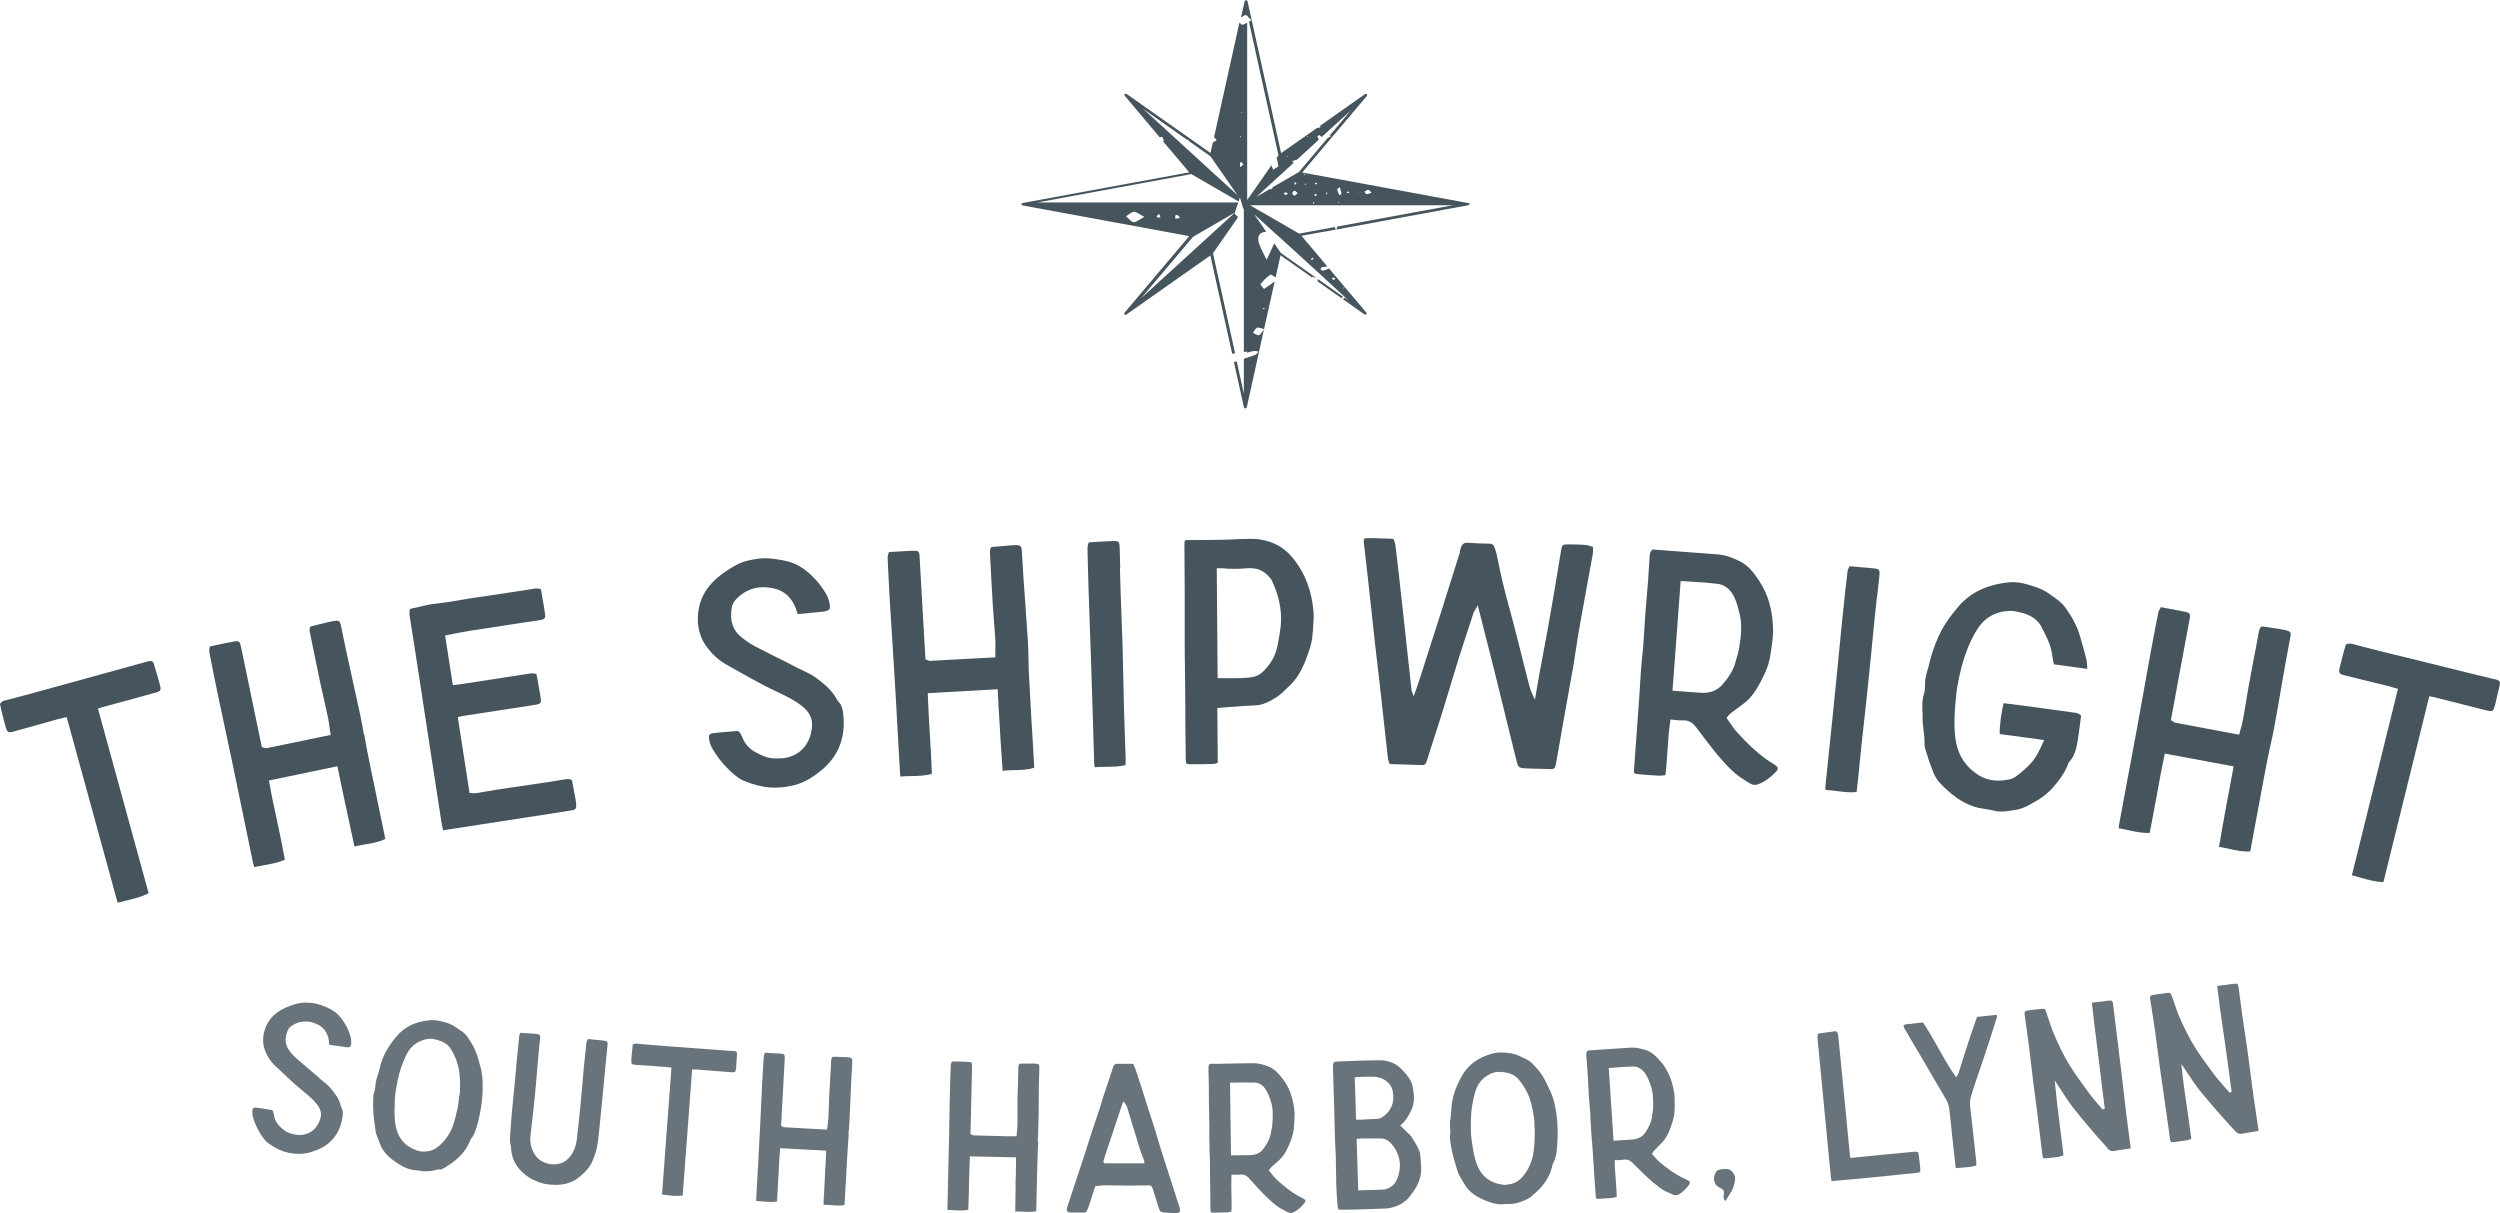 <?xml version="1.0" encoding="UTF-8"?><svg id="Layer_1" xmlns="http://www.w3.org/2000/svg" viewBox="0 0 1717.482 833.419"><defs><style>.cls-1{fill:#68737b;}.cls-2{fill:#46545d;}</style></defs><g id="Layer_1-2"><path class="cls-2" d="M1010.1,140.4c0-.2-.3-.2-.5-.4-.1-.1-.1-.4-.4-.4l-114.6-21.1,44.5-52.7c.2-.2,0-.4,0-.6s.2-.4,0-.6h0c-.2-.2-.4,0-.7,0-.2,0-.4-.2-.6,0l-31.2,22c.2.2.5.4.8.6-.6.2-1.2.5-2,.8,0-.1-.2-.2-.3-.3l-25,17.5-5.9-26.8h0L857,.7c0-.2-.3-.2-.5-.3-.2-.1-.2-.4-.4-.4h-.1c-.2,0-.2.3-.4.4s-.4.1-.5.3l-2.6,11.5c1-.8,2-1.5,3.1-1.9.3-.1.8.3,1.4.9v-1.1l.3,1.4c.7.7,1.5,1.5,2.4,2.4-.6.4-1.1.7-1.7,1l20.3,91.8-1.3,1.8c.5,1.9,1,3.7,1.2,5.5.1.7-2.4,1.7-3.6,2.6-.4-1-.7-2-1.2-3l-7.9,11.4-8.7,12.4V15.5c-1.2.8-2.3,1.4-3.4,1.5-.5,0-1.2-.7-1.9-1.6l-17.5,79c.7.2,1.2,1.3,1.8,2-.8.5-1.5.9-2.3,1.3,0,0-.1-.1-.2-.2l-1.7,7.6-57.7-40.6c-.2-.1-.4,0-.6,0s-.5-.2-.7,0h0c-.2.2,0,.4,0,.6s-.2.4,0,.6l24.1,28.6c.7-.2,1.4-.4,1.8-.1.6.4.7,1.7,1,2.6-.2,0-.4.2-.6.2l18.1,21.4-114.6,21.1c-.2,0-.2.3-.4.4-.1.1-.4.2-.5.4s0,0,0,0h0c0,.2.3.2.5.4.1.2.1.4.4.4l114.6,21.1-44.5,52.7c-.2.2,0,.4,0,.6s-.2.4,0,.6h0c.2.2.4.2.7.2s.4,0,.6-.2l57.7-40.6,15,67.5c.7-.1,1.3-.2,2-.3l-15.2-68.7,12.8-18.4,4.5-6.5c-1.1-.9-2.4-1.9-2.3-2.6.6-2.5,1.5-5,2.4-7.4h-138.1l105.8-19.5,17.1,9.9,15.4,8.9c.3-.9.6-1.9.9-2.8.7,2.3,1.4,4.8,2.4,8.1l.3-.5v98.6c.7,0,1.5-.2,2.2-.3,0,.3,0,.6.1.8,1.6-.4,3.2-1,4.9-1.2.9-.1,2,.3,2.9.5-.7.7-1.2,1.7-2,2.1-2.7,1-5.4,1.9-8.1,2.8v23.9l-4.9-22.2c-.6.2-1.3.5-1.9.7l6.9,31c0,.3.4.3.6.5.1,0,.1.3.3.3h.1c.2,0,.1-.2.3-.3.2-.1.6-.2.6-.5l11.8-53.5c-1.5,1.8-2.3,3.5-3.4,3.9-1.1.3-2.7-1-4.1-1.6.9-1.2,1.5-3,2.7-3.5,1.1-.5,2.7.4,4.9.9l7.3-32.8c-2.6,1.9-4.9,3.7-7.3,5.2-.1,0-2.7-3-2.5-3.3,2-2.4,4.2-4.7,6.8-6.5.4-.3,1.8.7,3.6,1.9l3.4-15.2,21.5,15.1c.1,0,.2-.2.3-.2,1.2-.2,3.9,1.2,3.9,1.6s-.3.9-.4,1.3l32.4,22.8c.2.1.4,0,.6,0s.5.2.7,0h0c.2-.2,0-.4,0-.6s.2-.4,0-.6l-9.4-11.1h0l-16.2-19.2c-1.4.5-2.8,1.1-4.3,1.5-.4.1-1.3-.5-1.5-.9-.1-.4.4-1.4.8-1.5,1.2-.3,2.5-.4,3.8-.5l-17.8-21.1,23.6-4.3c-.3-.6-.5-1.2-.8-1.7l-24.4,4.5-24.2-14-9.6-5.5h139.6l-79.4,14.6c-.3.7-.6,1.4-.9,2.1l90.7-16.7c.2,0,.2-.3.4-.4.2-.1.4-.2.5-.4h0l.5.2ZM838.2,151.9l10.5-6.1-.7.6-64.2,58.6,35.8-42.3,18.6-10.8h0ZM809,147.8c.7.4,1.1,1.2,1.7,1.9-1.2.2-2.2.4-3.2.6,0-.8-.2-1.6,0-2.3,0-.2,1.2-.4,1.5-.2ZM795.2,147.8c.3-.3.9-.5,1.3-.7.2.8.5,1.6.7,2.4-.9,0-1.7-.2-2.6-.3.2-.5.3-1,.6-1.4ZM779,145.5c1.7-.1,3.5,1.6,7.2,3.5-3.9,2-5.9,3.9-7.5,3.6-1.9-.4-3.4-2.6-5.1-4,1.8-1.1,3.5-2.9,5.3-3l.1-.1ZM831.8,117.3c-.2,0-.4-.2-.5-.3v-.2l-46.1-42.1,30.4,21.4s.1-.1.2-.2c.1-.1.7.4,1.1.6,0,0-.2.2-.3.3l15,10.6,18.5,26.6-18.3-16.7h0ZM852.8,77.1l.8.7s-.5-.2-.8-.4v.5l-.3-.6.3-.2ZM852.3,93.3l.3.9h-.8c0-.1.5-.9.5-.9ZM851.9,114.8c0-.9-.1-1.8,0-2.7,0-.4.7-.6,1.1-.9.4.7,1.2,1.7,1,2-.5.7-1.5,1.1-2.2,1.6h.1ZM868.6,211.5v1.1c-.1,0-1.2-.7-1.2-.7l1.2-.5v.1ZM911.7,158.9l-.2.5c-.1,0-.3-.1-.4-.2.2-.1.4-.2.6-.3h0ZM923.2,197.5c.2,0,.3.1.5.2-.2.2-.4.3-.6.5,0,0-.2-.2-.3-.4.1,0,.3-.2.4-.3h0ZM915.7,190.6c.5,0,1,.4,1.6.6-.4.6-.7,1.2-.8,1.2-.5-.2-1-.5-1.4-.9,0,0,.4-1,.6-.9h0ZM901.7,176.9c.3.4.5.7.7,1-.5.3-.9.6-1.4.8l-.4-.4c.3-.5.7-.9,1.1-1.4h0ZM877.1,161.2l31.9,29.1h.1c.2,0,.5.4.8.9l13.2,12.1h0s0,.2.1.2l3.2,2.9-2.6-1.8c-.5.3-.9.6-1.4,1-.2-.4-.6-.9-.5-1.1.1-.3.4-.5.7-.7l-42.6-30-4.6-6.6c-1.8,4-3.6,7.7-5.2,11.3-1.9-3.9-4.1-7.6-5.4-11.7-1.4-4.5.7-7.5,5.1-7.6l-8.3-12,15.5,14.1v-.1ZM898.5,93.4c0,.2.1.5.2.7-.2,0-.4,0-.5-.1,0,0,0-.3-.1-.4.2,0,.3-.1.5-.2h-.1ZM884.1,107.1c.2,0,.3.1.5.2,0,.1,0,.4-.1.4s-.3,0-.4-.1v-.5ZM882.9,133.9c-.4,0-.6-.8-.9-1.2.4-.2.8-.6,1.1-.6.5.1.9.5,1.8,1.1-1,.4-1.6.8-2,.7h0ZM889.2,134.4c-.5,0-1.4-1.1-1.4-1.7s.9-1.7,1.5-1.7,1.2.9,2.2,1.7c-1,.8-1.6,1.7-2.3,1.7ZM889.1,125.5c.4,0,.8-.3,1.1-.1.2.2.3.7.4,1-.4.2-.7.3-1.1.5-.1-.5-.3-.9-.4-1.4ZM874.1,128.9c0,.2.1.3.2.4-.4.3-.8.6-1.2.9,0-.2-.2-.4-.2-.6l-9.7,5.6,25.5-23.3c-.3-.3-.7-.7-1-1,1-.4,2.1-1.1,3.1-1.1h.1l15.2-13.9c-.4-.7-.9-1.3-1-2,0-.3,1-1.2,1.2-1.1.5.2,1.1.8,1.7,1.3l20-18.2-14.4,17.1c.2.2.4.4.7.6-.9.5-1.5.9-2.1,1.1l-19.9,23.5-18.1,10.5-.1.2ZM896.3,119.4c.2.1.4.2.6.3-.1.1-.3.4-.4.4-.3-.1-.5-.3-.8-.5.2,0,.4-.2.6-.2h0ZM896.7,127.1c-.1,0-.3-.2-.4-.3.2-.2.4-.5.7-.7,0,0,.3.2.4.2-.2.3-.5.5-.7.8ZM902.4,139.9c-.1,0-.5-.2-.5-.3,0-.3.2-.6.3-.8.3.2.6.4.9.6-.2.2-.5.4-.7.5ZM904,134.7c-.2.1-.6-.2-1-.4.1-.4.2-.9.5-1s.7.2,1.1.4c-.2.4-.3.8-.5,1h-.1ZM903.9,126.8c-.2-.3-.5-.5-.7-.8.3-.2.6-.6.9-.5.3,0,.5.5.7.8-.3.2-.6.4-.9.5ZM911.3,125.1v.3c.1,0-.2,0-.2,0l.2-.3ZM911.1,133.5v-1c0-.1.3-.2.5-.3.1.3.5.7.4.8-.2.3-.6.4-.9.6v-.1ZM919.5,139.5c-.1-.3-.2-.5-.4-.8.2,0,.5-.1.6,0,.1,0,.2.4.2.5-.2.1-.3.2-.5.3h.1ZM920.1,134.1c-.5-1.3-1.1-2.5-1.5-3.9,0-.3.8-.8,1.8-1.7.5,1.8,1,3.2,1.2,4.6,0,.3-.9.7-1.4,1h-.1ZM925.9,132.6c-.3,0-.5-.4-.8-.6.4-.2.8-.4,1.2-.4.3,0,.5.4.8.6-.5.2-.9.4-1.3.4h.1ZM933.3,133.3c0-.3,0-.7.1-1,0,.2.1.4.2.5-.1.2-.2.3-.3.5h0ZM938.9,133.4c-.6,0-1-1.1-1.6-1.7.9-.5,1.8-1.2,2.7-1.3.5,0,1.1.9,2.3,2-1.6.5-2.6,1.1-3.4,1Z"/><path class="cls-2" d="M81.7,619.9c-.3,0-.6.2-.9.2l-35-127.5-3.3.8c-1.7.4-3.2.7-4.7,1.2-5.1,1.4-10.2,2.8-15.3,4.3-4.4,1.2-8.9,2.5-13.3,3.7h0c-3.4,1-4.2.5-5.2-2.8-.9-3-1.6-6.1-2.4-9l-.7-3c-.2-.9-.4-1.8-.6-2.8l-.3-1.4c.9-1.4,1.9-2.1,3.8-2.5,8.9-2.2,17.8-4.7,26.5-7.1l7-1.9c16.1-4.4,32.1-8.8,48.2-13.3l13.8-3.8c.4-.1.7-.2,1.1-.3.7-.2,1.3-.4,2-.5,2-.3,2.8.2,3.4,2.2,1.6,5.2,2.8,9.5,3.9,13.5,1.2,4.4.9,5-3.3,6.1h-.2c-11.8,3.3-23.6,6.5-35.5,9.7-.4.1-.9.3-1.5.5l-1.9.6,34.8,126.8c-4.7,2.5-9.6,3.7-14.7,4.9-1.8.4-3.6.9-5.5,1.4h-.2Z"/><path class="cls-2" d="M250.2,504.5c.6,3.7,1.3,7.4,2,11.1,1.9,9.6,3.9,19.2,5.9,28.7.9,4.2,1.8,8.5,2.6,12.7l4,19.3c-4.2,2.2-8.7,2.9-13.4,3.7-1.6.3-3.1.5-4.8.9-1,.2-2,.4-3,.7l-.7-3.3c-.7-3.3-1.4-6.5-2.1-9.8-.6-3-1.3-5.9-1.9-8.9l-2.2-10.2c-.6-2.7-1.1-5.3-1.7-8-.6-3-1.3-6-1.9-9.2l-1.2-5.8-47.1,9.8.2.9c1.6,9.1,3.6,18.3,5.5,27.1,1.8,8.6,3.7,17.5,5.3,26.4-4.6,2.1-9.4,2.9-14.4,3.8-2.2.4-4.4.8-6.7,1.3v-.4c-.3-.8-.5-1.4-.7-2.1-1.8-8.8-3.6-17.5-5.4-26.3-3-14.8-6.1-29.6-9.2-44.4-1.7-8.3-3.5-16.6-5.3-24.9-1.6-7.4-3.2-14.8-4.7-22.1-1.8-8.8-3.7-18-5.5-27.6-.1-.7,0-1.5.1-2.6,0-.4.1-.8.2-1.2l4.7-1c3.8-.8,7.4-1.6,11-2.2,4.5-.9,4.9-.6,5.9,4.1,2.6,12.7,5.3,25.4,7.9,38.1l6.3,30.3h.6c.3.2.5.2.8.3.7.2,1.4.4,2.1.2,11.4-2.3,22.7-4.6,34.4-7.1l9.3-1.9v-.8c-.3-1.2-.4-2.4-.6-3.5-.3-2.5-.6-4.9-1.1-7.3-.9-4.1-1.8-8.2-2.7-12.2-.9-4-1.8-8-2.7-12.1-1.1-5.2-2.1-10.3-3.2-15.5-1.2-6.1-2.5-12.3-3.8-18.4-.4-1.8-.6-3.3.3-4.7l3.5-.9c3-.7,6-1.5,9-2.2,1-.2,2.3-.5,3.6-.7,3.5-.5,4.2,0,4.9,3.5.4,2.1.9,4.2,1.3,6.4.7,3.4,1.4,6.8,2.1,10.1,1.2,5.5,2.4,10.9,3.6,16.4,2.1,9.4,4.2,19.2,6.3,28.8.9,4.2,1.6,8.6,2.4,12.8h0l.2-.1Z"/><path class="cls-2" d="M392.2,556.8c-3.2.5-6.3,1-9.5,1.5l-51.2,7.9-27.1,4.2c0-.3-.2-.7-.2-1-.3-1.1-.5-2.1-.7-3.1-2.6-16.9-5.2-33.8-7.8-50.7l-4-26.1c-1.8-11.8-3.6-23.5-5.4-35.3l-1.9-12.2c-1-6.4-2-12.7-3-19.1-.2-1.2,0-2.5,0-3.4.1-.9.4-1.3,1.6-1.5,2.1-.4,4.2-.9,6.2-1.4,2.9-.7,5.9-1.4,8.9-1.7,6.3-.7,12.7-1.7,18.9-2.8,3.9-.7,8-1.4,12-1.9,7.3-1,14.8-2.2,22-3.3,5.6-.9,11.3-1.8,16.9-2.6.9-.1,1.8,0,2.8.2.3,0,.6.1.9.2.3,1.6.6,3.1.8,4.7.7,3.9,1.4,7.6,1.9,11.3.6,4.2.3,4.7-3.9,5.4h-.1l-12,1.8c-12,1.8-23.9,3.7-35.9,5.5-3.6.6-7.2,1.3-10.7,2-1.7.3-3.3.7-5,1l-.9.2,5.3,34.1,4-.5c2.4-.3,4.7-.6,7-1,5.1-.8,10.2-1.6,15.4-2.4,9.1-1.4,18.1-2.8,27.2-4.2.9-.1,1.8,0,2.9.2.3,0,.6.1.9.1l.8,4.2c.7,3.7,1.3,7.2,1.9,10.7.4,2.7.6,4.4,0,5.1-.6.8-2.1,1.1-4.8,1.5-12.3,1.9-24.7,3.8-37,5.7l-10.9,1.7c-.6,0-1.1.2-1.9.4l-2.1.4,8.1,52.2h.7c2.5.4,4.9,0,7.3-.5.6-.1,1.2-.2,1.8-.3,5.9-1.1,11.8-1.9,17.6-2.8l4.2-.6c3.6-.5,7.2-1.1,10.7-1.6,7.7-1.1,15.6-2.3,23.3-3.6,1.8-.3,3.3-.3,4.7.5l.7,3.5c.6,3.1,1.2,6.1,1.7,9.1.3,1.5.4,2.6.5,3.6.3,3.5-.2,4.2-3.7,4.7h0l.1-0Z"/><path class="cls-2" d="M561.3,531.6c-5.9,4.2-11.1,6.8-16.5,8-5.4,1.3-10.5,1.7-15.6,1.4-5.8-.4-11.6-1.9-18.4-4.7-2.7-1.1-5.1-3.1-7.2-4.9-5.6-4.8-10.4-10.6-14.3-17.3-1-1.8-1.8-4-2.2-6.6-.2-1.2-.1-2.1.3-2.7.4-.6,1.2-.9,2.5-1.1,1.8-.2,3.7-.4,5.5-.6,1.7-.2,3.4-.3,5-.4,1.8-.2,3.7-.3,5.5-.5,1.1-.1,1.9.3,2.6,1.5l.2.4c.5.8.9,1.5,1.2,2.2,1.7,4.7,4.9,8.3,9.8,10.8,3.9,2.1,7.9,3.9,12.5,3.9h2c1.5,0,3.1,0,4.6-.2,9.4-1.5,16.1-7.7,18.3-17,2.3-9.7-.3-15.3-10.1-21.6-4.4-2.8-9.1-5-13.7-7.2-2.5-1.2-5.1-2.4-7.6-3.7-6.6-3.4-13.1-7.1-19.5-10.7-2.5-1.4-5-2.8-7.6-4.3-4.6-2.6-8.7-6.2-12.4-11-4.7-6-6.9-12.7-6.8-20.5.2-13.6,6.6-24.1,20.3-33,4.2-2.8,8.9-5.5,14.2-6.7,4.7-1.1,9.8-2,15.1-1.4h.3c5.3.6,10.3,1.2,15.3,3.1,6.9,2.6,11.9,7.3,15.9,11.6,2.2,2.4,4.3,5.2,6.8,9.2,1.1,1.7,1.9,3.9,2.5,6.6.5,2.2.5,3.5,0,4.3-.6.8-1.9,1.3-4.3,1.7-2.4.3-4.8.5-7.1.7-1,0-2.1.2-3.1.3l-7.3.7c-1.5-5.4-3.4-9-6.4-12.2-2.8-2.9-6.5-4.8-11.2-5.7-9.7-1.9-18.2.8-24.8,7.8-1.6,1.6-2.7,4-3,6.1-1.2,8.6.8,14.9,6.3,19.5,3.2,2.6,6.5,4.9,9.9,6.7,4.2,2.2,8.6,4.4,12.8,6.5,4.9,2.4,9.9,4.9,14.8,7.5,1.6.9,3.3,1.6,4.9,2.4,3.1,1.5,6.3,3,9.1,5,4.7,3.5,10.1,7.6,13.6,13.4.2.3.3.6.5.9.3.7.7,1.4,1.3,2,3.1,3.1,3.4,7.2,3.7,11.1,1.2,16-4.8,29-18,38.4h0l-.2.3Z"/><path class="cls-2" d="M706.6,454.2c0,3.7.2,7.5.4,11.3.5,9.8,1.1,19.5,1.6,29.3.3,4.3.5,8.6.8,12.9l1.1,19.7c-4.5,1.5-9,1.6-13.8,1.7-1.6,0-3.2,0-4.8.2-1,0-2,.1-3.1.3l-.2-3.3c-.2-3.4-.5-6.7-.7-10-.2-3-.4-6-.6-9.1l-.6-10.4c-.2-2.7-.3-5.4-.5-8.1-.2-3.1-.4-6.2-.5-9.3l-.3-5.9-48,2.7v.9c.3,9.2.9,18.6,1.4,27.6.6,8.8,1.1,17.8,1.4,26.9-4.8,1.4-9.7,1.5-14.8,1.6-2.2,0-4.5,0-6.8.3v-.4c-.2-.8-.3-1.4-.3-2.1-.5-8.9-1-17.9-1.5-26.8-.8-15.1-1.7-30.2-2.6-45.2-.5-8.5-1-16.9-1.6-25.3-.5-7.5-1-15.1-1.4-22.6-.5-8.9-1-18.4-1.4-28.1,0-.7.2-1.5.5-2.5.1-.4.2-.8.3-1.2l4.8-.3c3.9-.2,7.5-.5,11.2-.6,4.6-.2,5,.1,5.2,4.9.7,12.9,1.5,25.9,2.2,38.8l1.8,30.9.6.2c.3,0,.5.2.8.3.6.3,1.3.6,2.1.5,11.6-.6,23.1-1.3,35-1.9l9.5-.5v-4.4c0-2.5.1-4.9,0-7.4-.2-4.2-.6-8.3-.9-12.5-.3-4.1-.6-8.2-.9-12.3-.3-5.3-.6-10.5-.9-15.8-.3-6.3-.6-12.5-1-18.8-.1-1.9-.1-3.3,1-4.6l3.6-.3c3.1-.3,6.2-.6,9.2-.8,1,0,2.3-.2,3.7-.2,3.6,0,4.1.6,4.4,4.2.1,2.2.2,4.3.4,6.5.2,3.4.4,6.9.6,10.3.4,5.6.8,11.1,1.2,16.7.7,9.6,1.4,19.6,2,29.4.3,4.3.3,8.7.4,13h0v-.4Z"/><path class="cls-2" d="M769.4,390.4c.3,11.3.6,22.9,1.1,34.4.7,15.2,1,30.8,1.3,45.8.3,12.8.6,25.9,1.1,38.9.1,3.8.3,7.5.4,11.4v4.7c-4.2,1.1-8.4,1.1-12.9,1.2-2.7,0-5.5,0-8.3.3,0-.2,0-.4-.1-.7-.2-.8-.3-1.6-.3-2.3-.3-10.1-.6-20.1-.9-30.2-.4-13.8-.8-27.6-1.3-41.3-.3-8.5-.6-16.9-.9-25.4-.3-7.7-.6-15.4-.8-23.1-.3-8.9-.5-18.4-.7-28.1,0-.8.3-1.6.6-2.5,0-.3.2-.6.3-.9,1.6,0,3.1-.2,4.7-.3,3.9-.2,7.6-.4,11.4-.6,4.6-.1,5,.2,5.1,4.9.1,4.6.2,9.1.4,13.7h0l-.2.1Z"/><path class="cls-2" d="M836.6,524c-.3.1-.5.2-.8.3-.7.3-1.3.5-1.8.5-5.3.2-11,.3-16.7.2-2.3,0-2.6-.2-2.7-3.3-.1-9.4-.2-18.8-.3-28.2v-10.5c-.2-12.4-.3-24.8-.4-37.2v-38.3c0-4.5,0-9-.1-13.6,0-6.3-.1-12.6-.1-18.9s.3-2.2.5-3.2c0-.3.1-.5.2-.8h7.5c6.3,0,12.3-.1,18.4-.2,2.6,0,5.3-.2,7.9-.3,4.1-.2,8.4-.4,12.5-.3,3.9.1,8,.8,11.8,2.1,6.8,2.3,12.4,6.5,17.2,13,7.2,9.6,11.3,20.7,12.6,33.9.4,3.9.1,7.9-.2,11.7,0,1.3-.2,2.7-.3,4-.2,4.2-1.1,8.5-3,13.7-2.6,7.5-6,16-12.7,22.3-.8.7-1.5,1.5-2.3,2.2-2.1,2.1-4.3,4.3-6.8,5.8-4.6,2.9-9.2,5.5-14.7,5.7-5.7.2-11.3.6-17.2,1.1-2.6.2-5.3.4-8,.6h-.8l.3,37.8h0v-.1ZM835.9,390.3l.6,75.6h11.9c2.4,0,4.7,0,7.1-.2,4.3-.2,8.7-.8,12.3-4.4,4.3-4.3,7.2-8.8,8.8-13.8,1-3.2,1.6-6.5,2.1-9.7.2-1,.3-2,.5-3,2.2-11.9.4-23.7-5.5-36.1-.4-.9-1.1-1.6-1.7-2.3l-.4-.4c-3.8-4.3-8.6-6.1-14.8-5.6-5.1.4-11,.7-17,0h-3.9v-.1Z"/><path class="cls-2" d="M1002.7,379.1l.9-2.8c.8-2.6,2.3-3.7,5.2-3.4,4.9.4,9.8.5,14.6.6h.1c1.6,0,2.5.7,3.1,2.3.6,1.5,1.2,3.3,1.6,5,.6,2.6,1.1,5.1,1.6,7.7.8,4,1.7,8.2,2.7,12.3,1.6,6.6,3.4,13.4,5.2,19.8,1.2,4.5,2.4,8.9,3.5,13.4,2.1,8,4.1,16.1,6.1,24.1l2.3,9c.9,3.7,1.9,7.5,3.7,11.1l1.2,2.5,1.3-7.7c.6-3.6,1.2-7.2,1.9-10.8.8-4.4,1.6-8.9,2.5-13.4,1.1-6.1,2.3-12.2,3.4-18.4,1.6-9.1,3.2-18.1,4.6-26.5.7-4.4,1.5-8.8,2.2-13.2.7-4.4,1.4-8.9,2.2-13.3.4-2.7,1.2-3.4,3.8-3.4,3.6,0,8.2,0,12.9.4,1.2,0,2.4.5,3.7.9.4.2.9.3,1.4.5v1.3c0,1.3,0,2.6-.2,3.8-1.5,8.4-3,16.8-4.6,25.2-1.7,9.4-3.5,18.9-5.1,28.3-.7,3.8-1.2,7.7-1.8,11.4-.5,3.5-1,6.9-1.6,10.4-1,5.8-2.1,11.6-3.1,17.4-.8,4.6-1.7,9.2-2.5,13.8-1.4,7.8-2.7,15.5-4.1,23.3l-2.3,13.1c-.2.9-.3,1.8-.6,2.6-.4,1.4-1.3,2-2.7,2-2.1,0-4.1-.1-6.2-.2-4.2,0-8.5-.2-12.6-.4-3.3-.2-4.1-.9-5-4.5l-3-12.1c-4.1-16.7-8.2-33.4-12.3-50.1-2.4-9.7-4.9-19.5-7.5-29.5l-4-15.8-1.1,2c-.3.6-.6,1.1-.9,1.5-.5.7-.8,1.3-1,2l-2,6.2c-2.6,7.9-5.3,16-7.8,24-2.4,7.6-4.7,15.3-7,22.9-2.2,7.3-4.4,14.6-6.7,21.8-1.6,5-3.2,10-4.8,15-1.3,4-2.7,8.1-3.9,12.1-.6,1.8-1.4,2.4-3,2.3-5.4-.2-10.9-.4-16.4-.5l-5.9-.2c-.1-.4-.3-.7-.4-1-.4-1-.7-2-.8-2.9-.9-8.4-1.9-16.8-2.8-25.2-.8-7.3-1.6-14.5-2.4-21.8-.6-5.5-1.3-11.1-1.9-16.6-.6-5.1-1.2-10.3-1.8-15.4-.9-8-1.8-16.1-2.6-24.1-.7-6.1-1.3-12.1-2-18.2-.8-6.8-1.5-13.6-2.3-20.4l-.7-5.8c-.2-1.4-.3-2.8.2-3.3.3-.4,1.3-.5,3.1-.5,4,0,8,.2,12.2.3l4.8.2c.1.4.3.8.4,1.1.4,1,.8,1.9.9,2.8,1.6,13.8,3.3,28,4.8,42.2,1.3,12.2,2.7,24.5,4,36.7l2.3,21.1c0,.3.1.6.3,1,0,.2.2.5.3.9l.9,2.4.8-2.4c.3-1,.7-1.8,1-2.7.6-1.7,1.2-3.3,1.7-4.9,5.3-16.6,10.6-33.1,15.9-49.7,2-6.3,4-12.7,6-19.1,1.2-4,2.5-8.1,3.8-12.1.9-2.8,1.8-5.7,2.7-8.5h0l-.4.1Z"/><path class="cls-2" d="M1147.5,494.4v.8c-1,6.6-1.5,13.2-1.9,19.7-.4,5.8-.7,11.7-1.5,17.6-.3,0-.6,0-.9.1-1.1.2-2,.3-3,.3-5.1-.2-9.9-.6-14.5-1-3.2-.3-3.4-.5-3.1-3.9.6-8.2,1.2-16.4,1.8-24.6.6-7.8,1.2-15.7,1.7-23.5.2-3.2.4-6.3.6-9.5.3-5.8.7-11.7,1.3-17.5.8-7.1,1.3-14.4,1.7-21.4.3-5.5.7-11.2,1.2-16.8,1-10.3,1.7-20.4,2.4-32.4.1-2,.3-3.4,2-4.8l10.8.8c11.3.8,22.8,1.7,34.3,2.6,5.3.4,10.1,2.4,14.4,4.5,6.4,3,10.2,8.2,14.1,14.2,6,9.3,9,20,9.2,33.7,0,3.7-.5,7.3-1,10.9-.2,1.6-.5,3.2-.7,4.8-.6,4.9-2.1,9.9-4.6,14.9-3.3,6.7-6.8,13.7-12.8,18.6-1.8,1.5-3.8,2.9-5.7,4.3-1.4,1-2.8,2.1-4.2,3.1-.6.5-1.1,1.1-1.7,1.7-.3.3-.5.6-.8,1l-.5.5.4.6c.7,1,1.4,2,2.1,3,1.5,2.2,2.9,4.4,4.7,6.3,7.3,8.1,13.4,13.7,19.8,18.4,1.1.8,2.2,1.5,3.3,2.2,1.1.7,2.3,1.5,3.4,2.2,1,.7,1.5,1.4,1.5,2.1,0,.6-.3,1.3-.9,2-4,4.2-8,7.1-12.3,8.8-2.1.8-4.1.7-5.9-.5-4.8-2.9-9.1-5.6-12.8-9.3-8.1-7.9-15-17.1-21.7-26l-2.6-3.4c-2.2-2.9-4.5-4.3-7.4-4.6h-1.5c-1.7,0-3.5,0-5.5-.3-1-.1-1.9-.2-3-.3h-.8l.6.1ZM1149,474.5l6.5.5c1.8.1,3.5.3,5.2.4,2.5.2,4.9.4,7.3.5,6.5.5,11.7-1.4,15.3-5.6,3.3-3.8,7.4-9.1,9-15.6.3-1,.6-2.1.9-3.1.6-1.9,1.1-3.9,1.5-5.9,1.3-7.9,2.3-15.7.5-23.5-1-4.2-1.9-7.9-3.5-11.4-1.8-4-5.3-8.9-11.7-9.7-5.6-.7-11.1-1.1-17-1.4-2.5-.2-5-.3-7.5-.5h-.9l-5.6,75.3h-0Z"/><path class="cls-2" d="M1289.5,409.6c-1.2,11.2-2.5,22.8-3.5,34.2-1.4,15.2-3.1,30.6-4.7,45.6-1.4,12.7-2.9,25.8-4.1,38.7-.4,3.8-.7,7.5-1.2,11.3l-.5,4.7c-4.4.5-8.7,0-13.1-.6-2.7-.3-5.5-.7-8.3-.8v-.7c0-.9-.1-1.6,0-2.3,1-10,2.1-20.1,3.1-30.1,1.4-13.7,2.9-27.4,4.2-41.2.9-8.4,1.7-16.9,2.5-25.3.7-7.7,1.5-15.3,2.3-23,.9-8.9,1.9-18.3,3.1-27.9,0-.7.5-1.5.9-2.4.1-.3.3-.6.4-.8,1.6.1,3.1.2,4.7.4,3.9.3,7.6.6,11.4,1,4.6.5,4.9.9,4.4,5.6-.5,4.5-1,9.1-1.5,13.6h-.1Z"/><path class="cls-2" d="M1320.7,489.3c-.2-4.3-.3-8.4,1-12.5.7-2.2.8-4.5.8-6.8,0-1.3,0-2.7.3-4,.3-2,.9-4.1,1.5-6,.4-1.2.7-2.4,1-3.7,1.5-6.5,3.6-12.7,6.2-18.5,3-6.9,7.5-13.6,14-21.2,8.4-9.8,20-15.2,35.4-16.6,1.8-.2,3.8,0,6,.2,1.7.2,3.4.6,5.2,1.1,5.6,1.6,11.1,3.3,15.8,6.7l1.8,1.3c3.4,2.4,6.7,4.7,9.1,8,4.8,6.7,8,12.7,9.9,18.9,1.7,5.7,3.3,11.4,4.7,17.1.3,1.5.4,3.1.5,4.7v1.5l-22.9-3.1c-.1-.5-.2-1-.3-1.5-.3-1.5-.6-3-.8-4.4-.8-7.4-4.3-13.8-7.6-20v-.2c-2.6-4.6-7.1-7.7-13.3-9.3-2.5-.6-5.7-1.5-8.6-1.3-9.8.4-17.4,4.9-22.5,13.3-5.8,9.6-9.8,20.8-12.6,35.3l-.2,1.1c-.4,2-.8,4-1,6.1l-.2,1.9c-.9,9.4-2.2,22.2,0,33.1,2,9.5,7,16.7,15.3,22,6.1,3.8,13.5,4.8,21.8,2.8,2.1-.5,4.1-1.9,5.7-3.2,9.3-7.6,11.9-10.6,17.1-22.6l.5-1.1-30.5-4.1c-.3-4.4,1.1-15.5,2.7-21.2l4,.5c3.4.4,6.8.8,10.3,1.3,4.3.6,8.3,1.1,12.5,1.7,7.2,1,14.5,2,21.8,3h.2c1.8.3,3.1.7,4.4,2.1l-.6,4.6c-.5,3.9-1,7.8-1.6,11.7-.9,5.6-2,11-5.9,15.4-.7.7-1,1.7-1.3,2.6-.1.3-.2.7-.4,1-2,4.6-5.1,9-9.8,14.3-2.9,3.3-6.5,6.2-10.4,8.5l-1.2.7c-4.4,2.6-9,5.3-14.4,6-1,.1-1.9.3-2.9.4-3.7.6-7.3,1.1-11,.1-2.1-.6-4.3-.9-6.3-1.2-2.6-.4-5.3-.8-7.8-1.7-8.1-2.6-15.3-7.7-23.5-16.3-1.7-1.8-3.3-4.4-4.5-7.3-2.1-5.4-4-10.9-5.6-16.4-.4-1.5-.4-3.1-.4-4.8,0-.9,0-1.9-.1-2.8-.1-1.5-.3-3-.5-4.5-.3-2.7-.7-5.6-.7-8.3v-3.8h0l-.1-.6Z"/><path class="cls-2" d="M1559.6,512.8c-.8,3.6-1.6,7.4-2.3,11.1-1.9,9.6-3.6,19.2-5.4,28.8-.8,4.3-1.6,8.5-2.4,12.8l-3.6,19.4c-4.7.4-9.1-.6-13.8-1.6-1.5-.3-3.1-.7-4.7-1-1-.2-2-.4-3-.5l.6-3.3c.6-3.4,1.2-6.6,1.7-9.8.5-3,1.1-6,1.6-8.9l1.9-10.3c.5-2.7,1-5.3,1.5-8,.6-3,1.1-6.1,1.7-9.2l1.1-5.8-47.3-8.8-.2.9c-1.9,9-3.6,18.2-5.2,27.2-1.6,8.6-3.2,17.5-5,26.4-5.1.2-9.8-.8-14.7-1.9-2.2-.5-4.4-1-6.6-1.3v-.5c.1-.8.2-1.4.3-2.1,1.6-8.8,3.3-17.6,4.9-26.4,2.8-14.8,5.6-29.7,8.3-44.6,1.5-8.3,3-16.7,4.5-25,1.3-7.4,2.7-14.8,4-22.3,1.6-8.8,3.4-18.1,5.3-27.6.1-.7.6-1.4,1.1-2.3.2-.3.4-.7.6-1.1l4.7.9c3.8.7,7.4,1.4,11,2.1,4.5.9,4.8,1.3,3.9,6-2.4,12.7-4.7,25.5-7.1,38.2l-5.6,30.4.5.3c.2.1.4.3.7.5.6.4,1.1.9,1.9,1,11.4,2.2,22.8,4.3,34.5,6.5l9.3,1.7.2-.8c.3-1.2.6-2.3.9-3.4.7-2.5,1.3-4.8,1.7-7.2.8-4.1,1.4-8.2,2.1-12.4.7-4.1,1.3-8.1,2.1-12.2,1-5.2,1.9-10.4,2.9-15.6,1.2-6.1,2.4-12.3,3.5-18.5.3-1.9.7-3.3,2.1-4.3l3.6.5c3,.5,6.1.9,9.2,1.4,1,.2,2.3.4,3.6.7,3.5.9,3.9,1.5,3.2,5.1-.4,2.1-.8,4.3-1.2,6.4-.6,3.4-1.3,6.8-1.9,10.2-1,5.5-1.9,11-2.9,16.5-1.6,9.5-3.3,19.4-5.1,29-.8,4.3-1.7,8.5-2.7,12.7h0v-0Z"/><path class="cls-2" d="M1615.7,601.5l31.7-128.3-3.3-.9c-1.7-.5-3.2-1-4.7-1.3-5.2-1.3-10.3-2.5-15.5-3.8-4.5-1.1-8.9-2.2-13.4-3.3h0c-3.5-.9-3.9-1.6-3.2-5.1.7-3,1.5-6.1,2.3-9l.8-3c.2-.9.5-1.7.8-2.7l.4-1.3c1.5-.8,2.7-.9,4.5-.4,8.8,2.4,17.8,4.6,26.6,6.8l7.1,1.7c16.2,4,32.4,8,48.6,12l13.9,3.4c.4,0,.7.2,1.1.2.7.2,1.3.3,2,.5,1.9.7,2.4,1.6,1.9,3.6-1.2,5.3-2.2,9.6-3.2,13.7-1.2,4.4-1.6,4.8-5.9,3.7h-.2c-11.9-3-23.8-6-35.6-9-.4-.1-.9-.2-1.6-.3l-1.9-.4-31.5,127.7c-5.3-.1-10.1-1.5-15.2-2.9-1.8-.5-3.6-1-5.4-1.5-.3,0-.6-.1-.9-.2l-.2.1Z"/><path class="cls-1" d="M217.2,790.2c-4.4,1.8-8.2,2.6-11.8,2.5-3.7,0-7-.6-10.3-1.6-3.7-1.2-7.2-3.1-11-5.9-1.5-1.1-2.8-2.8-3.9-4.3-2.8-4-5-8.5-6.4-13.4-.4-1.3-.5-2.8-.4-4.6,0-.8.3-1.4.6-1.7.4-.3.9-.4,1.8-.3,1.2.1,2.4.3,3.6.5,1.1.2,2.2.3,3.3.5,1.2.2,2.4.4,3.6.6.8.1,1.2.5,1.4,1.4v.3c.3.6.4,1.1.5,1.6.4,3.3,1.9,6.1,4.5,8.5,2.2,2,4.4,3.8,7.4,4.5.4,0,.8.2,1.3.3,1,.3,2,.5,3,.6,6.3.5,11.5-2.4,14.4-8,3-5.9,2.2-9.9-3.1-15.4-2.4-2.5-5-4.7-7.6-6.8-1.4-1.2-2.9-2.4-4.3-3.6-3.7-3.2-7.3-6.7-10.8-10-1.4-1.3-2.8-2.6-4.2-3.9-2.5-2.4-4.6-5.3-6.2-9-2-4.6-2.4-9.2-1.1-14.2,2.3-8.7,8.1-14.4,18.3-18,3.1-1.1,6.6-2.1,10.2-2,3.2,0,6.6.3,9.9,1.5h.2c3.3,1.3,6.4,2.4,9.3,4.4,4,2.8,6.5,6.6,8.4,10,1.1,1.9,2,4.1,2.9,7,.4,1.3.6,2.8.6,4.6,0,1.5-.3,2.3-.7,2.7-.5.4-1.4.6-3,.4-1.6-.2-3.1-.4-4.7-.7-.7-.1-1.3-.2-2-.3l-4.8-.7c0-3.7-.8-6.3-2.2-8.8-1.4-2.3-3.4-4.1-6.3-5.4-5.9-2.7-11.8-2.3-17.1,1.1-1.3.8-2.4,2.1-2.9,3.4-2.1,5.3-1.8,9.7,1,13.5,1.6,2.2,3.4,4.2,5.3,5.8,2.4,2.1,4.8,4.2,7.2,6.2,2.8,2.3,5.6,4.7,8.3,7.2.9.8,1.8,1.6,2.8,2.3,1.7,1.4,3.5,2.9,5,4.7,2.5,3,5.3,6.5,6.6,10.8,0,.2.1.4.2.7.1.5.2,1,.5,1.5,1.5,2.5,1,5.2.6,7.7-1.8,10.5-7.7,17.8-17.7,21.8h-.2Z"/><path class="cls-1" d="M301.7,803.2c-4.2,1.2-9.2,2.2-14.9.8h0c-3.9,0-8.1-1.3-12.7-4.2-5.6-3.5-11-7.7-13.3-14.7-.5-1.4-1.1-2.8-1.6-4.2l-.2-.4c-1-2.3-1.2-4.6-1.5-7.1,0-.9-.2-1.7-.3-2.6-.7-4.9-1-9.9-.8-15.2,0-1.7,0-3.5.6-5,.6-1.6.7-3.2.9-4.7.1-1.4.3-2.9.7-4.3,1.1-3.2,1.8-5.9,2.4-8.2,1.6-7.2,5.2-14,11.3-21.3,5.5-6.6,13-10.3,22.9-11.2,2.4-.2,5,0,7.7.7h.3c3.2.9,6.6,1.7,9.3,3.7.8.6,1.6,1.1,2.4,1.6,2.1,1.4,4.2,2.7,5.7,4.7,3.5,4.8,5.8,9.1,7.2,13.4.5,1.4.9,2.9,1.3,4.4.3,1.1.6,2.2.9,3.3,1.4,4.6,1.6,9.4,1.6,13.9,0,8.7-1.3,17.6-4,27.1-.8,2.7-1.7,5.8-3.7,8.2-.6.7-1,1.6-1.3,2.5-.1.3-.2.5-.3.8-1.3,3-3.3,5.9-5.9,8.6-2.3,2.4-5.1,4.7-8,6.5-.4.3-.8.5-1.2.8-1.5,1-3.1,2-5.1,2.6h0l-.4-.5ZM289.6,791c3.4.4,6.8-.3,9.6-2,3.2-2,6-5,8.6-8.8,3.4-5.2,4.8-11.2,6.1-16.9l.5-2.1c.3-1.5.5-3,.7-4.7,0-.9.2-1.8.3-2.8,1-4.3.7-9.7.4-14.4-.4-6.1-2.2-12-5.6-17.9-1.2-2.2-2.8-3.8-5-5.1-1.6-.9-3.2-1.4-4.9-1.9l-.8-.2c-4.1-1.3-7.7-.2-10.4.9-4.5,1.8-7.9,5.2-10.2,10.1-2.7,5.7-4.6,11.5-5.7,17-.9,4.6-1.9,9.6-2,14.6v1.1c-.2,5.2-.4,10.6.7,15.9,1.7,8.4,6.6,13.9,14.7,16.6,1,.3,2.1.6,3.1.7l-.1-.1Z"/><path class="cls-1" d="M351.8,762.7c.5-5.5,1.1-11.1,1.6-16.6.3-2.8.6-5.6.8-8.5l.7-7.7c.6-6,1.2-12.1,1.8-18.1,0-.6.3-1.1.6-1.8,0-.2.2-.4.2-.5l2.7.2c2.1.1,4,.3,5.9.4h.6c.8,0,1.7.2,2.5.3,1.6.3,2,.9,1.9,2.6-.1,1.5-.3,3.1-.5,4.6-.2,1.7-.4,3.4-.5,5.2-.3,3.8-.6,7.5-1,11.3-.6,6.7-1.1,13.6-1.8,20.4-.5,4.8-1.1,9.7-1.6,14.4-.5,3.9-.9,7.7-1.3,11.6-.5,5.2.8,9.9,3.9,13.9,2.4,3.1,6.8,5.3,11.3,5.5,4.2.2,8-1.1,10.7-3.9,3.4-3.5,5.3-7.8,6-13.5.9-7.2,1.6-14.6,2.3-21.7l.2-1.8c.4-4.4.8-8.7,1.2-13.1.3-3.9.7-7.8,1-11.7.6-6,1.2-12.1,1.9-18.2,0-.5.3-1,.6-1.5.1-.2.2-.5.4-.7l2.9.3c2.5.2,4.9.5,7.3.7,3.4.4,3.5.7,3.2,3.7-.6,6.5-1.3,13-1.9,19.4-.5,5.6-1.1,11.2-1.6,16.8l-.7,7c-.7,7.1-1.4,14.4-2.2,21.5-.6,5.5-2.1,10.7-4.4,15.5-2.2,4.6-6,7.9-9.3,10.5-4,3.1-9,4.7-14.9,4.8-5.4,0-9.8-.7-13.6-2.5-.5-.2-1.1-.5-1.6-.7-1-.4-2-.8-2.8-1.3-8.4-5.3-12.7-12-13.2-20.5,0-1-.2-1.9-.4-2.8-.2-1.3-.5-2.4-.4-3.6.4-7,.9-14,1.5-19.9h0Z"/><path class="cls-1" d="M455.4,820.5h-.6l6.5-87.1-2.2-.2c-1.1-.1-2.2-.3-3.2-.3-3.5-.3-7-.5-10.5-.8-3-.2-6.1-.4-9.1-.6h0c-2.3-.2-2.7-.6-2.6-2.9,0-2,.3-4.1.5-6.1l.2-2c0-.6.1-1.2.2-1.9v-.9c1-.7,1.8-.9,3-.7,6,.6,12.1,1.1,18,1.5l4.8.4c11,.8,22,1.6,32.9,2.4l9.4.7h.7c.5,0,.9,0,1.3.1,1.3.2,1.7.8,1.6,2.1-.2,3.6-.4,6.5-.6,9.3-.3,3-.5,3.3-3.4,3.1h-.2c-8.1-.6-16.1-1.3-24.2-1.9h-2.4l-6.5,86.6c-3.5.5-6.8.2-10.2-.2-1.2-.1-2.4-.3-3.7-.4h0l.3-.2Z"/><path class="cls-1" d="M583.1,779.4c-.2,2.4-.4,5-.6,7.4-.4,6.4-.7,12.9-1.1,19.4-.1,2.9-.3,5.7-.5,8.6l-.7,13c-3,.7-6,.4-9.2.1-1,0-2.1-.2-3.2-.2h-2v-2.2c.2-2.3.3-4.4.4-6.6,0-2,.2-4,.3-6l.3-6.9c0-1.8.2-3.6.3-5.4.1-2,.2-4.1.3-6.2l.2-3.9-31.7-1.7v.6c-.5,6.1-.8,12.3-1.1,18.3-.3,5.8-.6,11.8-1,17.7-3.3.6-6.5.3-9.8,0-1.5-.1-3-.3-4.5-.3v-1.7c.3-5.9.6-11.8,1-17.7.5-10,1.1-19.9,1.6-29.9.3-5.6.6-11.2.8-16.8.2-5,.5-10,.7-14.9.3-5.9.7-12.2,1.1-18.5,0-.5.3-1,.5-1.6.1-.2.2-.5.3-.8l3.1.2c2.6.1,5,.3,7.4.4,3,.2,3.2.5,3.1,3.6-.5,8.5-.9,17.1-1.4,25.6l-1.1,20.4.4.2c.2,0,.3.2.5.3.4.2.8.5,1.3.5,7.6.4,15.3.9,23.1,1.3l6.3.3v-.6c.2-.8.3-1.6.4-2.3.2-1.7.4-3.2.5-4.8.1-2.8.2-5.5.3-8.3,0-2.7.2-5.4.3-8.2.2-3.5.4-7,.6-10.4.2-4.1.5-8.3.7-12.4,0-1.2.2-2.2,1-3h2.4c2,0,4.1.1,6.1.2.7,0,1.5,0,2.4.2,2.3.3,2.7.7,2.6,3.1,0,1.4-.2,2.9-.2,4.3-.1,2.3-.3,4.5-.4,6.8-.2,3.7-.3,7.4-.5,11.1-.3,6.4-.5,13-.9,19.5-.1,2.9-.4,5.7-.7,8.6h0l.3-.4Z"/><path class="cls-1" d="M713.3,783.5c-.1,2.4-.3,5-.4,7.5-.2,6.5-.3,12.9-.5,19.4,0,2.9-.1,5.7-.2,8.6l-.3,13c-3,.8-6,.6-9.2.4-1,0-2.1-.1-3.2-.1h-2v-2.2c0-2.3,0-4.4.1-6.6,0-2,0-4,.1-6v-6.9c.2-1.8.2-3.6.2-5.4,0-2,0-4.1.1-6.2v-3.9l-31.7-.7v.6c-.3,6.1-.5,12.3-.6,18.3-.1,5.8-.2,11.8-.5,17.8-3.3.7-6.5.5-9.8.3-1.5,0-3-.2-4.5-.2v-1.7c.1-5.9.3-11.8.4-17.7.2-10,.5-20,.7-29.9.1-5.6.2-11.2.3-16.8,0-5,.2-10,.3-14.9.1-5.9.3-12.2.6-18.6,0-.5.2-1,.5-1.6,0-.2.2-.5.3-.8h3.2c2.6.1,5,.2,7.4.3,3.1.1,3.3.3,3.2,3.5-.2,8.6-.4,17.1-.6,25.7l-.5,20.4.4.2c.2,0,.3.2.5.2.4.2.8.4,1.3.5,7.6.2,15.3.4,23.2.6h6.3c0,.1,0-.4,0-.4,0-.8.2-1.6.2-2.3.2-1.7.3-3.2.4-4.8v-16.5c0-3.5.2-7,.3-10.5.1-4.1.2-8.3.3-12.4,0-1.2,0-2.2.9-3h10.9c2.4.2,2.7.6,2.6,3,0,1.4,0,2.9-.1,4.3,0,2.3-.1,4.6-.2,6.8,0,3.7,0,7.4-.1,11.1,0,6.4-.1,13-.3,19.5,0,2.9-.2,5.8-.4,8.6h0l.4-.5Z"/><path class="cls-1" d="M758.5,751.8c2.4-7.4,4.4-13.4,6.3-19,.5-1.4,1.4-2,2.8-2h10.9c.1.3.3.6.4.9.4.8.8,1.6,1,2.3,1.7,5.1,3.5,10.4,5.1,15.6.7,2.2,1.4,4.4,2.1,6.7.6,2.1,1.3,4.2,2,6.3.7,2.2,1.5,4.5,2.2,6.7.9,2.7,1.8,5.5,2.6,8.2,1,3.1,1.9,6.2,2.8,9.3,1.1,3.5,2.1,7,3.3,10.5,2.6,8.2,5.2,16.4,7.9,24.6l2.4,7.4c.5,1.6.5,2.7,0,3.3s-1.6.9-3.3.8c-1.2,0-2.5-.1-3.7-.2-1,0-2-.1-3-.2-2.7-.1-3.5-.7-4.3-3.3-.6-1.8-1.1-3.7-1.7-5.5-.7-2.1-1.3-4.3-2-6.4-.9-2.8-1.3-3.5-3.1-3.5-.5,0-1.2,0-2,.1h-3.8c-5,.2-10.1.1-15,0-3.3,0-6.8-.1-10.2-.1-1.2,0-2.5.2-3.7.4-.6,0-1.1.2-1.7.2h-.4l-1.4,4.4c-1.1,3.5-2.2,7-3.4,10.4-.3.9-.8,1.9-1.5,2.9-.1.2-.6.4-1.1.4h-9.2c-1.3,0-2.1-.3-2.6-.9-.4-.6-.4-1.5,0-2.8,1.9-6,3.9-12,5.9-17.9,1.9-5.7,3.7-11.4,5.6-17,.9-2.7,1.7-5.4,2.6-8.1.9-2.8,1.7-5.5,2.6-8.2.9-2.9,1.9-5.8,2.9-8.7.9-2.5,1.7-5,2.6-7.6.6-1.8,1.1-3.5,1.6-5.3.5-1.6,1-3.3,1.5-4.9h0l0.0.2ZM769.5,763c-3.5,10.7-7.1,21.3-10.6,31.8-.3.8-.5,1.6-.7,2.4l-.2.6c0,.4.1.6.2.8,0,.1.2.2.3.3l.3.3h27.4c0,.1-.1-.6-.1-.6v-.6c0-.4-.1-.8-.3-1.2-.3-1-.7-1.9-1.1-2.8-.6-1.6-1.2-3.2-1.7-4.8-1.8-5.7-3.5-11.4-5.2-17.1-1-3.4-2.1-6.8-3.1-10.2-.4-1.4-1-3.2-2.4-4.6l-.7-.6-2.1,6.3h0Z"/><path class="cls-1" d="M846,806.9v.6c-.2,4.4-.1,8.8,0,13.1.1,3.8.2,7.8,0,11.7-.2,0-.4,0-.6.2-.7.2-1.3.3-1.9.4-3.4.1-6.5.2-9.6.2-2.1,0-2.2-.1-2.3-2.4,0-5.4-.2-10.9-.2-16.3,0-5.2-.1-10.4-.2-15.6,0-2.1,0-4.2-.2-6.3-.1-3.8-.2-7.7-.2-11.6.1-4.7,0-9.5-.1-14.2,0-3.7-.2-7.4-.2-11.1,0-6.8,0-13.5-.3-21.5,0-1.3,0-2.2,1-3.3h7.2c7.5-.2,15.1-.3,22.8-.4,3.5,0,6.8,1,9.8,2.1,4.4,1.6,7.2,4.8,10.1,8.5,4.5,5.7,7.1,12.6,8.1,21.7.3,2.4.1,4.9,0,7.2,0,1.1-.1,2.1-.2,3.2,0,3.3-.8,6.6-2.1,10.1-1.8,4.6-3.7,9.4-7.3,13-1.1,1.1-2.3,2.2-3.5,3.2-.9.8-1.7,1.5-2.6,2.3-.4.4-.7.8-1,1.2-.2.2-.3.4-.5.7l-.3.4.3.4c.5.6,1,1.2,1.5,1.9,1.1,1.4,2.2,2.7,3.4,3.9,5.3,4.9,9.7,8.3,14.1,10.9.7.4,1.5.8,2.3,1.2s1.6.8,2.4,1.3c.7.4,1.1.8,1.1,1.3,0,.4,0,.8-.5,1.4-2.4,3-4.8,5.2-7.6,6.5-1.3.7-2.6.7-3.9,0-3.3-1.6-6.3-3.2-9-5.4-5.8-4.7-10.9-10.4-15.8-15.8l-1.9-2.1c-1.6-1.8-3.2-2.6-5.1-2.6h-1c-1.1.2-2.3.1-3.6.1h-2.6l.2-.1ZM845.8,793.7h4.3c1.2,0,2.3,0,3.5-.1h4.8c4.3,0,7.6-1.6,9.7-4.6,2-2.7,4.3-6.4,5-10.8.1-.7.3-1.4.4-2.1.3-1.3.5-2.6.6-3.9.4-5.3.6-10.5-1-15.5-.9-2.7-1.7-5.1-3-7.3-1.4-2.5-4-5.6-8.2-5.7-3.7-.1-7.4,0-11.3,0-1.6,0-3.3,0-5,.1h-.6l.7,50,.1-.1Z"/><path class="cls-1" d="M918,811.9c-.1-2.9-.1-5.9-.2-8.8,0-2.4,0-4.8-.1-7.2,0-2.4-.2-4.8-.3-7.2-.1-2.2-.2-4.5-.3-6.7-.1-3.7-.2-7.4-.3-11.2,0-3.1-.1-6.1-.2-9.2-.2-6.6-.4-13.2-.6-19.7l-.3-9.9q0-2.6,2.3-2.7c2.4,0,4.8-.2,7.2-.3,7.4-.3,15.1-.6,22.7-.6,6.2,0,11.6,2.3,15.5,6.7l.3.3c2.9,3.2,5.8,6.5,6.7,10.7,1,5.1,1.9,11-.9,16.7-1.9,3.9-3.8,7.3-7.1,10l-.5.4.5.5c.5.5,1,1,1.5,1.4,1,.9,1.9,1.8,2.8,2.7.3.3.5.6.8.8,1,.9,2,1.9,2.6,3,.5.8.9,1.5,1.4,2.3,1.7,2.8,3.5,5.6,4.1,8.9.3,1.4.3,2.8.4,4.3,0,1,.1,2.1.2,3.1.8,6.9-1.2,13.2-6.4,20-.3.3-.5.7-.8,1-.7.9-1.3,1.8-2,2.5-4.3,4.1-9.6,6.3-15.9,6.6-7.2.3-14.6.5-21.7.7h-4.2c-1.2.2-2.5.1-3.9,0h-1.7c0-.2-.1-.3-.2-.5-.2-.7-.5-1.4-.5-2.1-.4-4.9-.8-10.9-1-16.7h0l.1.2ZM930.7,740.4l.9,28.8h4.7c1.3-.2,2.6-.2,3.8-.3,1.9,0,3.8-.1,5.7-.2,1.7,0,3.2-.7,4.8-1.9,5.3-4,7.5-9.6,6.3-16.7-.6-3.7-2.9-6.8-6.5-8.7-2.3-1.2-4.7-1.7-8-1.7h-1.7c-3.1,0-6.2,0-9.5.4h-.5v.3ZM932,782.4l1.1,35.4,5.1-.2c1.5,0,2.9,0,4.3-.1,2.8,0,5.5-.2,8.3-.3,1.1,0,2.3-.6,3.2-1,3.4-1.6,5.5-4.3,6.7-8.7,2.3-8.1.7-15.4-4.8-21.7-2.2-2.5-4.7-3.8-7.5-3.7h-11.5c-1,0-1.9,0-2.9.2h-1.9l-.1.1Z"/><path class="cls-1" d="M1049.1,823.8c-3.9,1.9-8.7,3.8-14.6,3.3h0c-3.9.7-8.2,0-13.2-2-6.1-2.5-12.2-5.7-15.6-12.2-.7-1.3-1.5-2.6-2.3-3.8l-.2-.4c-1.3-2.1-2-4.4-2.7-6.8-.2-.8-.5-1.7-.7-2.5-1.5-4.7-2.7-9.6-3.4-14.8-.2-1.7-.5-3.5-.2-5.1s.2-3.3,0-4.8c-.1-1.4-.2-2.9,0-4.4.5-3.4.8-6.1.9-8.5.3-7.4,2.7-14.7,7.4-23,4.3-7.4,11.1-12.4,20.7-15,2.3-.6,5-.9,7.7-.7h.3c3.3.3,6.7.5,9.8,2,.8.4,1.7.8,2.6,1.2,2.3,1,4.6,2,6.4,3.7,4.3,4.1,7.2,7.9,9.3,11.9.7,1.3,1.4,2.7,2,4.1.5,1,1,2.1,1.5,3.1,2.2,4.3,3.2,9,4,13.4,1.5,8.6,1.7,17.5.7,27.4-.3,2.8-.7,6-2.3,8.7-.5.8-.7,1.8-.9,2.7,0,.3-.1.5-.2.8-.8,3.2-2.2,6.4-4.3,9.5-1.9,2.8-4.2,5.5-6.8,7.7-.4.3-.7.7-1.1,1-1.3,1.2-2.7,2.5-4.5,3.4h0l-.3.1ZM1035.2,813.8c3.5-.2,6.7-1.4,9.1-3.7,2.8-2.5,5.1-5.9,6.9-10.1,2.5-5.7,2.8-11.8,3.1-17.7v-2.1c.2-1.5,0-3,0-4.7,0-.9-.1-1.8-.2-2.8.2-4.4-1-9.7-2.1-14.3-1.4-6-4.3-11.4-8.6-16.7-1.6-1.9-3.4-3.2-5.8-4.1-1.7-.6-3.4-.8-5.2-1.1h-.8c-4.3-.6-7.6,1-10,2.5-4.1,2.6-6.9,6.5-8.3,11.7-1.7,6.1-2.6,12.1-2.8,17.8-.1,4.7-.2,9.8.5,14.8l.2,1.1c.7,5.2,1.5,10.5,3.4,15.6,3.1,8,8.9,12.6,17.3,13.8,1.1.2,2.2.2,3.2.2l.1-.2Z"/><path class="cls-1" d="M1109.3,796.9v.6c0,4.4.4,8.8.7,13,.3,3.8.6,7.7.7,11.7-.2,0-.4.1-.6.2-.7.2-1.3.4-1.9.5-3.4.3-6.5.5-9.6.7-2.1,0-2.2,0-2.4-2.3-.4-5.4-.7-10.9-1.1-16.3-.3-5.2-.7-10.4-1-15.5-.1-2.1-.3-4.2-.5-6.2-.3-3.8-.6-7.7-.8-11.6-.1-4.7-.5-9.5-.9-14.2-.3-3.6-.6-7.4-.7-11.1-.3-6.8-.8-13.5-1.4-21.4-.1-1.3,0-2.2.9-3.3l7.1-.5c7.5-.5,15.1-1,22.7-1.5,3.5-.2,6.8.7,9.9,1.6,4.5,1.4,7.4,4.4,10.5,8,4.8,5.5,7.7,12.2,9.2,21.2.4,2.4.4,4.8.4,7.2v3.2c0,3.3-.5,6.7-1.6,10.2-1.6,4.7-3.2,9.6-6.7,13.4-1.1,1.1-2.2,2.3-3.3,3.4-.8.8-1.6,1.6-2.4,2.4-.4.4-.6.8-.9,1.3-.1.2-.3.5-.5.7l-.3.4.3.3c.6.6,1.1,1.2,1.6,1.8,1.2,1.3,2.3,2.6,3.6,3.7,5.5,4.6,10.1,7.7,14.7,10.2.8.4,1.6.8,2.4,1.1.8.4,1.7.7,2.4,1.2.7.4,1.1.8,1.2,1.2,0,.4,0,.8-.4,1.4-2.2,3.1-4.6,5.4-7.2,6.9-1.3.7-2.6.8-3.9.3-3.4-1.5-6.5-2.8-9.3-4.9-6-4.4-11.4-9.8-16.6-15l-2-2c-1.7-1.7-3.3-2.4-5.2-2.3-.3,0-.6,0-1,.1-1.1.2-2.3.3-3.6.3h-2.6l.1-.1ZM1108.4,783.7l4.3-.3c1.2,0,2.3-.2,3.5-.2,1.6-.1,3.2-.2,4.8-.3,4.3-.3,7.5-2,9.5-5.1,1.8-2.8,4-6.6,4.5-11.1,0-.7.2-1.4.3-2.1.2-1.3.4-2.6.4-4,.1-5.3,0-10.5-1.8-15.4-1-2.7-2-5-3.3-7.2-1.6-2.4-4.3-5.3-8.5-5.3-3.7,0-7.4.3-11.3.6-1.6.1-3.3.3-5,.4h-.6l3.3,49.9-.1.1Z"/><path class="cls-1" d="M1186.3,823.7c-.2.4-.5.8-.7,1.2h-.2c-1.4-.7-1.4-1.9-1.2-3.9.4-3.3.2-3.5-3-5.2-2.5-1.3-3.3-3.3-3.6-4.7-.4-2.3.3-5,1.9-6.7,1.1-1.2,6.9-1.8,8.7-.9,2,1,4.1,4.1,3.8,6.7-.4,3.9-1.6,7.3-3.7,10.2-.7,1-1.4,2.2-2,3.2l-0.0.1Z"/><path class="cls-1" d="M1258.1,811.1v-.5c-.1-.7-.2-1.4-.3-2-1.2-12-2.3-24.1-3.5-36.1l-1.6-16.6c-.7-7.3-1.4-14.6-2.1-21.9-.2-2.5-.5-5-.7-7.5-.4-4.4-.9-8.9-1.3-13.3,0-.8,0-1.7.2-2.5,0-.3.5-.7.7-.7,3.2-.5,6.4-.9,9.4-1.3l2.4-.3c1.4,1.1,1.5,2.3,1.6,3.6l1.8,18.1c.9,8.9,1.7,17.8,2.6,26.7l3.5,36c0,.4,0,.8.2,1.2l.2,1.5,25.3-2.5c6.3-.6,12.7-1.2,19-1.8.6,0,1.2.1,1.8.3.2,0,.4.1.6.2.1,1,.2,2,.4,3.1.3,2.6.6,5.1.9,7.6.2,2.8,0,3.1-2.9,3.4-4.3.4-8.6.9-12.9,1.3-7.2.7-14.5,1.5-21.7,2.2h-.2c-5.5.6-10.9,1-16.4,1.5l-5.7.5h-1.1l-.2-.2Z"/><path class="cls-1" d="M1357.1,743.6c-1,3.1-2.1,6.4-3.1,9.8-1,3.4-.6,6.8-.2,10.1l.2,1.4c.7,6.5,1.4,13,2.2,19.6.5,4.5,1,9.1,1.5,13.6v2.6c-3,.9-6.1,1.2-9.2,1.4-1.1,0-2.2.2-3.2.3-.5,0-1,.1-1.4.2-.5-.6-.5-1.3-.6-2.1v-.8l-.3-2.5c-1.3-11.5-2.6-23.3-3.8-35-.3-2.6-1.1-5-2.6-7.5-3.8-6.5-7.7-13.1-11.5-19.6l-6.6-11.3c-1-1.6-1.9-3.3-2.9-4.9-2-3.3-4-6.7-5.9-10.1-.2-.3-.4-.6-.6-.9-.7-1.2-1.4-2.2-1.3-3.7,1.3-.6,2.7-.7,4.2-.8.7,0,1.5,0,2.2-.2,1.6-.2,3.2-.4,4.9-.6.7,0,1.3-.1,2-.2,3.7,5.6,7.1,11.6,10.4,17.4,3.6,6.5,7.4,13.2,11.8,19.5l.6.8.5-.9c.2-.3.4-.7.5-.9.4-.6.7-1.1.8-1.7,1.2-3.8,2.4-7.6,3.6-11.4,1.5-4.7,3-9.3,4.5-13.9,1-3,2-6,3.1-9,.4-1.2.9-2.5,1.3-3.7l13.3-1.4c.6.5.6,1.1.2,2.1l-1,3.2c-.8,2.5-1.6,5.1-2.4,7.6-1.7,5.4-3.5,10.8-5.3,16.2-.9,2.7-1.9,5.5-2.8,8.2-1.1,3.1-2.1,6.2-3.1,9.2h0v-.1Z"/><path class="cls-1" d="M1455.5,721.4c1.3,9.7,2.4,19.5,3.5,29,1.1,9.9,2.3,20.1,3.7,30.1.3,2,.5,4,.8,6l.3,2.4c-1.1.2-2.1.3-3.1.5-2.8.4-5.5.8-8.1,1.3-2,.4-3.4-.1-4.7-1.8-1.4-1.6-2.8-3.3-4.3-4.9-1.5-1.7-3.2-3.5-4.7-5.3l-2.7-3.2c-4.2-4.9-8.5-10-12.5-15.2-2.3-3-4.4-6.2-6.4-9.3-.9-1.4-1.8-2.9-2.8-4.3l-2.9-4.4.2,2.3c.9,9.8,2.1,19.5,3.3,28.8.9,6.6,1.7,13.5,2.5,20.3-.3,0-.6.2-.8.3-.8.3-1.6.5-2.4.7-2.7.4-5.3.7-8.5,1-2.4.2-2.5.2-2.8-2.2-.7-5.5-1.3-10.9-2-16.4-.6-5-1.2-9.9-1.8-14.9-.3-2.7-.7-5.5-1.1-8.2-.4-3.3-.9-6.6-1.3-9.9-.4-3.6-.8-7.2-1.3-10.8-.6-4.8-1.1-9.6-1.7-14.4-.8-6.1-1.7-12.3-2.5-18.3l-.5-3.6c-.3-2.2.7-2.6,1.6-2.7,2.9-.4,6.3-.9,9.8-1.2,2.6-.2,2.7-.1,3.5,2.4.6,1.6,1.1,3.2,1.6,4.8.9,2.7,1.8,5.6,2.9,8.3,1.5,3.9,3.4,8,5.9,13.1,3.5,7.1,7.9,14.1,13.4,21.6.9,1.2,1.7,2.4,2.6,3.6,1.3,1.9,2.7,3.8,4.1,5.6,1.8,2.3,3.7,4.5,5.5,6.6.8.9,1.6,1.9,2.4,2.8l.3.3,1.4-.6v-.4c-.5-3.7-.9-7.4-1.4-11.1-1-8.3-2-16.9-3.1-25.3-.3-2.4-.6-4.9-.9-7.3-1.2-9.3-2.4-19-3.4-28.7,1.2-.2,2.4-.3,3.5-.4,3-.4,5.7-.7,8.5-1,1.8-.2,2.3.2,2.6,2.7.4,3.3.8,6.6,1.2,10,.8,6.9,1.7,14.1,2.6,21.2h0v.1Z"/><path class="cls-1" d="M1542.2,709.5c1.5,9.6,2.8,19.5,4,29,1.3,9.8,2.6,20,4.2,30,.3,2,.6,4,.9,6l.3,2.4c-1.1.2-2.1.3-3.1.5-2.8.5-5.4.9-8.1,1.4-2,.4-3.4,0-4.8-1.7-1.4-1.6-2.9-3.2-4.4-4.8-1.6-1.7-3.2-3.5-4.8-5.3l-2.8-3.2c-4.2-4.9-8.6-9.9-12.7-15-2.3-2.9-4.5-6.1-6.5-9.2-.9-1.4-1.9-2.8-2.8-4.2l-3-4.4.2,2.3c1,9.8,2.4,19.4,3.8,28.8,1,6.6,1.9,13.5,2.8,20.3-.3,0-.6.2-.8.3-.8.3-1.6.6-2.4.7-2.6.4-5.3.8-8.5,1.2-2.4.3-2.5.2-2.9-2.1-.8-5.5-1.5-10.9-2.3-16.4-.7-5-1.4-9.9-2.1-14.9-.4-2.7-.8-5.5-1.2-8.2-.5-3.3-1-6.6-1.4-9.8-.5-3.6-1-7.2-1.4-10.7-.6-4.8-1.3-9.6-1.9-14.3-.9-6.1-1.8-12.3-2.8-18.2l-.6-3.6c-.3-2.2.7-2.6,1.6-2.8,2.9-.5,6.3-1,9.8-1.4,2.5-.3,2.7-.2,3.6,2.3.6,1.6,1.1,3.2,1.7,4.8.9,2.7,1.9,5.6,3,8.3,1.6,3.8,3.5,8,6.1,13,3.6,7,8.1,14,13.7,21.4.9,1.2,1.8,2.4,2.6,3.6,1.3,1.8,2.7,3.7,4.2,5.5,1.8,2.2,3.8,4.4,5.6,6.5.8.9,1.7,1.9,2.5,2.8l.3.3,1.3-.6v-.4c-.6-3.7-1.1-7.4-1.5-11.1-1.1-8.3-2.3-16.9-3.5-25.3-.3-2.4-.7-4.9-1.1-7.3-1.3-9.3-2.7-18.9-3.8-28.6,1.2-.2,2.4-.3,3.5-.5,3-.4,5.7-.8,8.5-1.1,1.8-.2,2.3.1,2.7,2.6.5,3.3.9,6.6,1.3,9.9.9,6.9,1.9,14.1,3,21.2h0Z"/></g></svg>